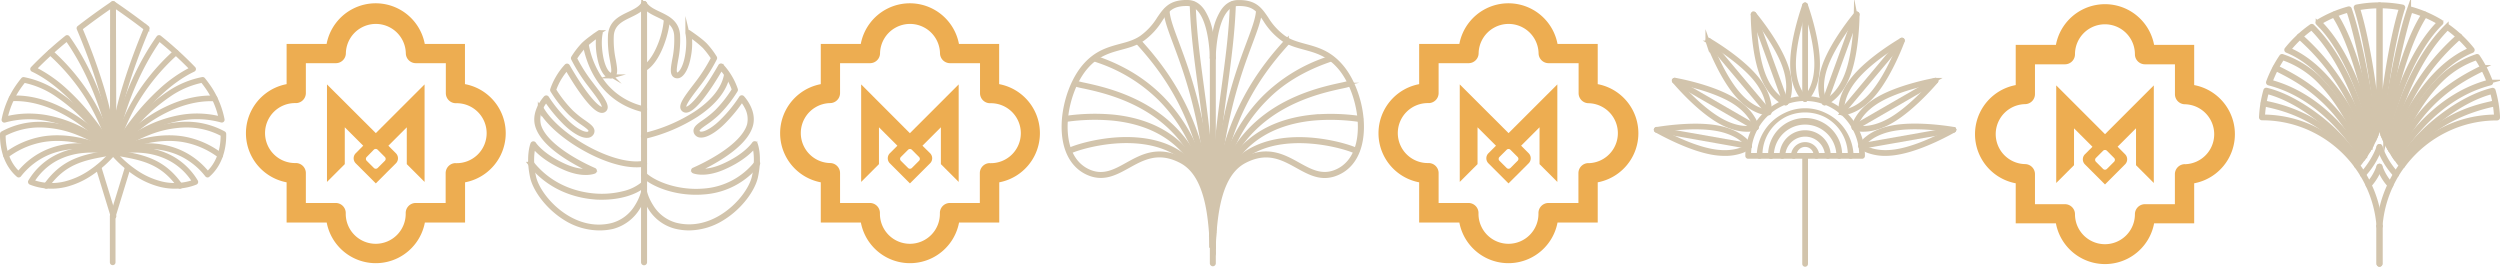 <svg xmlns="http://www.w3.org/2000/svg" viewBox="0 0 1243.96 132.72"><defs><style>.cls-1{fill:none;stroke:#d2c4ac;stroke-miterlimit:10;stroke-width:2px;}.cls-2{fill:#edad51;fill-rule:evenodd;}</style></defs><g id="Capa_2" data-name="Capa 2"><g id="Capa_2-2" data-name="Capa 2"><path class="cls-1" d="M298,113.65a32.06,32.06,0,0,1-16.74-5c-9.09-5.63-15.16-14.53-16.47-20.43-2.29-10.37.05-16.35.15-16.6a.47.47,0,0,1,.4-.3.5.5,0,0,1,.46.22c0,.06,4,6.12,15.57,11.16,6.28,2.73,10.67,2.49,12.69,2.12a100.84,100.84,0,0,1-11.38-6.11c-8.76-5.5-13.94-11-15.43-16.25-2-7.14,4-13.56,4.21-13.83a.48.48,0,0,1,.77.09,68.33,68.33,0,0,0,9.14,11.26c3.93,4.05,8.38,6.77,10.83,6.59a1.65,1.65,0,0,0,1.34-.66,1.27,1.27,0,0,0,.3-.94c-.17-1-1.8-2.15-3.87-3.61a48.46,48.46,0,0,1-6.34-5.08,62.39,62.39,0,0,1-8.86-11.31.51.51,0,0,1,0-.4,31.41,31.41,0,0,1,2.72-5.93,32.71,32.71,0,0,1,4.32-5.85.49.49,0,0,1,.41-.14.47.47,0,0,1,.35.24s3,5.24,5.72,9.29c4.92,7.31,9.09,11.78,11.15,12a.92.92,0,0,0,.81-.29c1.17-1.22-2.57-6.11-5.88-10.42l-1.78-2.34a83.15,83.15,0,0,1-7.45-11.95.48.48,0,0,1,0-.45,41.31,41.31,0,0,1,4.56-6.06c2-2.32,8.19-6.47,8.46-6.64a.48.48,0,0,1,.73.53s-1.12,4.28.26,11.79c.78,4.22,2.34,7.57,4,8.54a1.36,1.36,0,0,0,1.14.2c1.37-.46.89-3.19.24-7a49.28,49.28,0,0,1-1-12.7c.53-6.28,5.09-8.46,9.51-10.57,2.87-1.38,5.58-2.68,7-5a.49.49,0,0,1,.83.51c-1.6,2.6-4.57,4-7.44,5.4-4.17,2-8.48,4.06-9,9.78a48.06,48.06,0,0,0,1,12.45c.74,4.25,1.28,7.33-.88,8.05a2.35,2.35,0,0,1-1.94-.28c-1.9-1.13-3.61-4.65-4.44-9.2a34.12,34.12,0,0,1-.47-11,53.34,53.34,0,0,0-7.3,5.81,43.42,43.42,0,0,0-4.31,5.67,81.18,81.18,0,0,0,7.23,11.56l1.78,2.34c4.68,6.11,7.47,10,5.81,11.68a1.87,1.87,0,0,1-1.59.58c-1.72-.15-5.17-2.41-11.87-12.38-2.21-3.29-4.58-7.31-5.43-8.78a37.61,37.61,0,0,0-3.75,5.2,32.09,32.09,0,0,0-2.55,5.52,61.28,61.28,0,0,0,8.59,10.93,47.72,47.72,0,0,0,6.21,5c2.35,1.65,4,2.84,4.27,4.24a2.17,2.17,0,0,1-.47,1.68,2.63,2.63,0,0,1-2.06,1c-3.17.22-8.11-3.3-11.59-6.88a74.81,74.81,0,0,1-8.92-10.88,20.16,20.16,0,0,0-2.3,3.5,12.51,12.51,0,0,0-1.27,8.92c1.4,5,6.59,10.39,15,15.68a98.23,98.23,0,0,0,12.53,6.61.48.48,0,0,1,.3.44.49.49,0,0,1-.3.45c-.21.09-5.47,2.23-14.72-1.8-9.54-4.14-14-8.89-15.44-10.74-.73,2.58-1.38,8.06.19,15.17,1.26,5.7,7.17,14.33,16,19.81,5.14,3.19,13.28,6.47,22.87,4.08a20.39,20.39,0,0,0,12.18-9.25,26.3,26.3,0,0,0,3.14-7,.5.5,0,0,1,.59-.36.48.48,0,0,1,.36.58,27.47,27.47,0,0,1-3.25,7.31,21.31,21.31,0,0,1-12.78,9.71A28.63,28.63,0,0,1,298,113.65Z"/><path class="cls-1" d="M316.6,82.25c-6.73,0-15.61-2.69-24.66-7.59-10.79-5.83-19.51-13.43-23.32-20.35a.48.48,0,1,1,.84-.47c3.68,6.66,12.46,14.31,22.94,20,10.76,5.82,21.22,8.48,28,7.13a.47.47,0,0,1,.57.38.49.49,0,0,1-.38.57A20.34,20.34,0,0,1,316.6,82.25Z"/><path class="cls-1" d="M320.46,131a.49.49,0,0,1-.49-.49V2a.49.49,0,0,1,1,0v128.5A.49.49,0,0,1,320.46,131Z"/><path class="cls-1" d="M320.46,54.89h-.11C304.85,51.3,294.44,39.75,291,22.35a.48.48,0,0,1,.38-.57.49.49,0,0,1,.57.38,43.86,43.86,0,0,0,9,19.94,35,35,0,0,0,19.59,11.83.49.49,0,0,1-.1,1Z"/><path class="cls-1" d="M299.55,98.38c-1.29,0-2.61,0-3.92-.16-7.48-.6-21.56-3.58-31.88-16.68a.48.48,0,1,1,.76-.6c10.09,12.82,23.88,15.72,31.19,16.32a44.5,44.5,0,0,0,14.43-1.13,23.62,23.62,0,0,0,10-4.88.48.48,0,0,1,.68,0,.49.49,0,0,1,0,.69C316.38,96,308.32,98.38,299.55,98.38Z"/><path class="cls-1" d="M342.89,113.65a28.63,28.63,0,0,1-6.88-.85,21,21,0,0,1-12.77-9.71A27.31,27.31,0,0,1,320,95.78a.48.48,0,0,1,.36-.58.5.5,0,0,1,.59.36,26.3,26.3,0,0,0,3.14,7,20.42,20.42,0,0,0,12.18,9.25c9.59,2.39,17.73-.89,22.87-4.08,8.86-5.48,14.77-14.11,16-19.81,1.58-7.11.93-12.59.19-15.17-1.46,1.85-5.9,6.6-15.43,10.74-9.25,4-14.51,1.89-14.73,1.8a.49.49,0,0,1-.3-.45.48.48,0,0,1,.3-.44,98.23,98.23,0,0,0,12.53-6.61c8.42-5.29,13.6-10.72,15-15.68a12.51,12.51,0,0,0-1.27-8.92,20.16,20.16,0,0,0-2.3-3.5,74.81,74.81,0,0,1-8.92,10.88c-3.48,3.58-8.42,7.1-11.59,6.88a2.63,2.63,0,0,1-2.06-1,2.21,2.21,0,0,1-.47-1.68c.23-1.4,1.92-2.59,4.27-4.24a47.72,47.72,0,0,0,6.21-5,61.28,61.28,0,0,0,8.59-10.93,30.56,30.56,0,0,0-2.55-5.52,37.4,37.4,0,0,0-3.75-5.2c-.85,1.47-3.22,5.49-5.43,8.78-6.7,10-10.15,12.23-11.87,12.38a1.87,1.87,0,0,1-1.59-.58c-1.66-1.73,1.13-5.57,5.81-11.68.59-.77,1.19-1.55,1.78-2.34a82.65,82.65,0,0,0,7.24-11.56,43.94,43.94,0,0,0-4.32-5.67,53.34,53.34,0,0,0-7.3-5.81,34.12,34.12,0,0,1-.47,11c-.83,4.55-2.53,8.07-4.44,9.2a2.35,2.35,0,0,1-1.94.28c-2.16-.72-1.62-3.8-.88-8a48.06,48.06,0,0,0,1-12.45c-.48-5.72-4.79-7.79-8.95-9.78-2.88-1.37-5.85-2.8-7.45-5.4a.49.49,0,0,1,.83-.51c1.45,2.36,4.16,3.66,7,5,4.42,2.11,9,4.29,9.51,10.57a49.28,49.28,0,0,1-1,12.7c-.65,3.77-1.13,6.5.24,7a1.36,1.36,0,0,0,1.14-.2c1.64-1,3.21-4.32,4-8.54,1.38-7.51.27-11.75.26-11.79a.47.47,0,0,1,.18-.52.48.48,0,0,1,.56,0c.26.17,6.41,4.32,8.45,6.64a39.53,39.53,0,0,1,4.56,6.06.48.48,0,0,1,0,.45,82.1,82.1,0,0,1-7.45,11.95l-1.78,2.34c-3.3,4.31-7.05,9.2-5.88,10.42a.92.92,0,0,0,.81.29c2.06-.18,6.23-4.65,11.15-12,2.72-4,5.69-9.24,5.72-9.29a.47.47,0,0,1,.35-.24.49.49,0,0,1,.41.14,32.4,32.4,0,0,1,4.33,5.85,31.77,31.77,0,0,1,2.71,5.93.51.51,0,0,1,0,.4,62.39,62.39,0,0,1-8.86,11.31,49.1,49.1,0,0,1-6.33,5.08c-2.08,1.46-3.71,2.61-3.87,3.61a1.22,1.22,0,0,0,.29.94,1.68,1.68,0,0,0,1.34.66c2.45.18,6.9-2.54,10.84-6.59a67.86,67.86,0,0,0,9.13-11.26.5.5,0,0,1,.37-.24.49.49,0,0,1,.4.15c.26.27,6.21,6.69,4.21,13.83-1.48,5.28-6.67,10.75-15.42,16.25a101.64,101.64,0,0,1-11.39,6.11c2,.37,6.41.61,12.69-2.12,11.57-5,15.54-11.1,15.58-11.16a.47.47,0,0,1,.45-.22.45.45,0,0,1,.4.3c.1.25,2.44,6.23.15,16.6-1.3,5.9-7.38,14.8-16.47,20.43A32,32,0,0,1,342.89,113.65Z"/><path class="cls-1" d="M320.46,68.24a.49.49,0,0,1-.11-1,81.89,81.89,0,0,0,25.84-10.89c8.53-5.65,13.73-12.16,15-18.82a.48.48,0,1,1,.95.19c-1.36,6.91-6.7,13.64-15.45,19.44a83.08,83.08,0,0,1-26.17,11Z"/><path class="cls-1" d="M346.35,95.91a48.35,48.35,0,0,1-13.86-2c-5.14-1.54-9.53-3.83-12.36-6.43a.48.48,0,1,1,.65-.71c5.2,4.76,16.89,9.06,29.19,8.06A36.59,36.59,0,0,0,376.4,80.94a.48.48,0,0,1,.68-.08.49.49,0,0,1,.09.68,37.6,37.6,0,0,1-27.12,14.22C348.82,95.86,347.59,95.91,346.35,95.91Z"/><path class="cls-1" d="M320.46,34.56a.47.47,0,0,1-.42-.24.48.48,0,0,1,.17-.66C323.05,32,325.82,28.24,328,23a43.55,43.55,0,0,0,3.33-13.27.49.49,0,1,1,1,0c-.37,6.69-4.57,20.66-11.6,24.71A.53.53,0,0,1,320.46,34.56Z"/><path class="cls-1" d="M603.46,123.31a.49.49,0,0,1-.49-.47c-.57-14.64-2.23-21.73-3.43-25.78-2.51-8.53-6.43-14.06-12-16.93-11.19-5.76-18.8-1.54-26.16,2.55-6.11,3.38-11.88,6.58-19.13,3.81-6-2.3-10.17-7.34-12-14.59-1.51-6.07-1.32-13.52.56-21,1.82-7.24,5-13.73,8.94-18.25,5.77-6.61,11.9-8.27,17.82-9.87,3.82-1,7.42-2,10.64-4.3a32.59,32.59,0,0,0,8.45-9.25C579.89,4.54,582.41.81,591.06,1c3,.07,5.49,1.61,7.51,4.59a28.79,28.79,0,0,1,3.76,9.51,70.69,70.69,0,0,1,1.61,13.61.48.48,0,0,1-.48.49h0a.48.48,0,0,1-.49-.48C603,28.46,602.69,2.25,591,2c-8.12-.18-10.39,3.17-13.53,7.82a33.52,33.52,0,0,1-8.7,9.51c-3.35,2.39-7,3.38-10.94,4.44-5.79,1.56-11.77,3.18-17.35,9.57-3.84,4.41-6.94,10.75-8.73,17.85-1.83,7.3-2,14.58-.55,20.5,1.72,6.92,5.66,11.73,11.37,13.91,6.83,2.61,12.4-.48,18.3-3.76,3.71-2.06,7.55-4.19,11.94-5.06,5-1,9.94-.18,15.15,2.5,5.81,3,9.89,8.73,12.48,17.52,2.53,8.57,3.19,19,3.46,26a.49.49,0,0,1-.46.51Z"/><path class="cls-1" d="M603.46,123.31h0a.49.49,0,0,1-.48-.49c.1-35.26-3.09-58.89-5.91-79.74-1.85-13.72-3.6-26.68-4.09-40.95a.49.49,0,0,1,.47-.51.5.5,0,0,1,.5.48c.5,14.22,2.24,27.15,4.09,40.85,2.82,20.88,6,44.54,5.91,79.87A.48.48,0,0,1,603.46,123.31Z"/><path class="cls-1" d="M603.46,123.31a.48.48,0,0,1-.49-.48c-1.05-55.26-11.82-84.07-18.26-101.29-2.57-6.87-4.42-11.83-4.72-15.93a.48.48,0,0,1,.45-.52.49.49,0,0,1,.53.45c.28,4,2.11,8.87,4.65,15.66,6.46,17.27,17.28,46.19,18.32,101.61a.48.48,0,0,1-.47.5Z"/><path class="cls-1" d="M603.46,123.31a.49.49,0,0,1-.49-.48c-.3-25-4.3-46.15-12.24-64.5-7.44-17.22-17.15-29-24.78-37.4a.49.49,0,0,1,.72-.66c7.68,8.42,17.46,20.32,25,37.67,8,18.48,12,39.7,12.31,64.87a.48.48,0,0,1-.48.5Z"/><path class="cls-1" d="M603.46,116.49A.49.49,0,0,1,603,116c-1.29-28.33-9.87-50.72-25.49-66.55a80.13,80.13,0,0,0-31.2-19.26c-.64-.23-1.15-.41-1.55-.57a.48.48,0,0,1-.28-.63.5.5,0,0,1,.63-.28l1.53.56A87.21,87.21,0,0,1,559.68,35a77.76,77.76,0,0,1,18.5,13.83,82.36,82.36,0,0,1,17,25.76c5.08,12,8,25.89,8.72,41.42a.48.48,0,0,1-.46.51Z"/><path class="cls-1" d="M603.46,116.49A.48.48,0,0,1,603,116c-.61-25.32-9.46-44.63-26.32-57.39-13.71-10.38-29.5-13.84-37.09-15.5A38.14,38.14,0,0,1,535,42a.49.49,0,0,1,.36-.91,38.29,38.29,0,0,0,4.42,1.1c7.66,1.68,23.59,5.17,37.47,15.68,17.11,12.95,26.09,32.51,26.7,58.14a.48.48,0,0,1-.47.5Z"/><path class="cls-1" d="M603.46,116.49A.48.48,0,0,1,603,116c-.73-20.14-6.88-35.25-18.27-44.91-8-6.78-18.52-10.85-31.25-12.09a100.39,100.39,0,0,0-22.78.61l-.47.06a.49.49,0,0,1-.12-1l.47-.06a101.4,101.4,0,0,1,23-.62c12.94,1.27,23.64,5.41,31.79,12.33,11.61,9.84,17.87,25.19,18.61,45.62a.48.48,0,0,1-.47.5Z"/><path class="cls-1" d="M603.46,116.49A.48.48,0,0,1,603,116c0-19-5.84-32.27-17.37-39.51-10.13-6.37-22.8-6.77-31.64-6-10,.89-18.61,3.55-21.66,5a.49.49,0,0,1-.42-.88c3.11-1.5,11.84-4.21,22-5.12,9-.79,21.88-.38,32.24,6.14,11.83,7.43,17.82,21,17.82,40.33A.47.47,0,0,1,603.46,116.49Z"/><path class="cls-1" d="M603.46,123.31h0a.49.49,0,0,1-.47-.51c.58-14.75,2.25-21.91,3.46-26C609,88,613.11,82.26,618.92,79.26c5.21-2.68,10.16-3.5,15.15-2.5,4.38.87,8.22,3,11.93,5.06,5.9,3.28,11.48,6.37,18.3,3.76,5.72-2.18,9.65-7,11.38-13.91,1.47-5.92,1.27-13.2-.56-20.5-1.78-7.1-4.88-13.44-8.73-17.85-5.58-6.39-11.56-8-17.35-9.57-3.9-1.06-7.59-2.05-10.94-4.44a33.32,33.32,0,0,1-8.69-9.51C626.26,5.15,624,1.8,615.87,2c-11.65.27-11.92,26.48-11.93,26.75a.48.48,0,0,1-.49.48.48.48,0,0,1-.48-.49,70.69,70.69,0,0,1,1.61-13.61,28.79,28.79,0,0,1,3.76-9.51c2-3,4.54-4.52,7.51-4.59C624.5.81,627,4.54,630.22,9.26a32.44,32.44,0,0,0,8.45,9.25c3.21,2.29,6.81,3.26,10.63,4.3,5.92,1.6,12.05,3.26,17.82,9.87,4,4.53,7.13,11,9,18.25,1.87,7.45,2.07,14.9.55,21-1.8,7.25-5.94,12.29-12,14.59a15.47,15.47,0,0,1-5.51,1.06c-4.84,0-9.13-2.39-13.61-4.87-7.37-4.09-15-8.31-26.17-2.55-5.56,2.87-9.48,8.4-12,16.93s-3.15,18.77-3.43,25.78A.48.48,0,0,1,603.46,123.31Z"/><path class="cls-1" d="M603.46,123.31a.49.49,0,0,1-.49-.49c-.1-35.33,3.09-59,5.91-79.87,1.85-13.7,3.6-26.63,4.09-40.85a.5.5,0,0,1,.51-.48.49.49,0,0,1,.47.51c-.5,14.27-2.25,27.23-4.1,40.95-2.81,20.85-6,44.48-5.91,79.74a.48.48,0,0,1-.48.49Z"/><path class="cls-1" d="M603.46,123.31h0a.49.49,0,0,1-.48-.5c1-55.42,11.86-84.34,18.32-101.61,2.54-6.79,4.37-11.7,4.66-15.66a.48.48,0,0,1,.52-.45.48.48,0,0,1,.45.52c-.29,4.1-2.15,9.06-4.72,15.93-6.44,17.22-17.21,46-18.26,101.29A.48.48,0,0,1,603.46,123.31Z"/><path class="cls-1" d="M603.46,123.31h0a.48.48,0,0,1-.48-.5c.29-25.17,4.32-46.39,12.31-64.87,7.5-17.35,17.28-29.25,25-37.67a.49.49,0,1,1,.72.66c-7.63,8.37-17.34,20.18-24.78,37.4-7.94,18.35-11.94,39.45-12.24,64.5A.49.49,0,0,1,603.46,123.31Z"/><path class="cls-1" d="M603.46,116.49h0A.48.48,0,0,1,603,116c.71-15.53,3.64-29.47,8.73-41.42a82,82,0,0,1,17-25.76A81,81,0,0,1,660.3,29.3c.64-.23,1.15-.41,1.53-.56a.49.49,0,0,1,.63.28.48.48,0,0,1-.27.63c-.4.16-.91.34-1.56.57-18.75,6.65-27.79,15.81-31.2,19.26C613.81,65.31,605.24,87.7,603.94,116A.48.48,0,0,1,603.46,116.49Z"/><path class="cls-1" d="M603.46,116.49h0a.48.48,0,0,1-.47-.5c.61-25.63,9.6-45.19,26.7-58.14,13.88-10.51,29.81-14,37.47-15.68a38.29,38.29,0,0,0,4.42-1.1.49.49,0,1,1,.36.91,38.14,38.14,0,0,1-4.57,1.15c-7.59,1.66-23.38,5.12-37.09,15.5C613.41,71.39,604.55,90.7,603.94,116A.48.48,0,0,1,603.46,116.49Z"/><path class="cls-1" d="M603.46,116.49h0a.48.48,0,0,1-.47-.5c.74-20.43,7-35.78,18.61-45.62,8.16-6.92,18.85-11.06,31.79-12.33a101.37,101.37,0,0,1,23,.62l.47.06a.49.49,0,0,1-.12,1l-.47-.06A100.29,100.29,0,0,0,653.47,59c-12.74,1.24-23.26,5.31-31.26,12.09-11.39,9.66-17.53,24.77-18.27,44.91A.48.48,0,0,1,603.46,116.49Z"/><path class="cls-1" d="M603.46,116.49A.48.48,0,0,1,603,116c0-19.33,6-32.9,17.82-40.33,10.37-6.52,23.26-6.93,32.24-6.14,10.17.91,18.89,3.62,22,5.12a.49.49,0,1,1-.42.88c-3.05-1.47-11.63-4.13-21.66-5-8.84-.79-21.51-.39-31.64,6C609.79,83.74,603.94,97,603.94,116A.47.47,0,0,1,603.46,116.49Z"/><path class="cls-1" d="M603.46,131.49A.49.49,0,0,1,603,131V28.73a.49.49,0,0,1,.49-.49.48.48,0,0,1,.48.49V131A.48.48,0,0,1,603.46,131.49Z"/><path class="cls-1" d="M926.54,78H869.87a.43.43,0,0,1-.43-.43,28.76,28.76,0,0,1,57.52,0A.42.42,0,0,1,926.54,78Zm-56.24-.86h55.8a27.9,27.9,0,0,0-55.8,0Z"/><path class="cls-1" d="M920.87,78a.43.43,0,0,1-.43-.43,22.24,22.24,0,1,0-44.47,0,.43.43,0,0,1-.43.43.43.43,0,0,1-.43-.43,23.1,23.1,0,0,1,46.19,0A.43.43,0,0,1,920.87,78Z"/><path class="cls-1" d="M915.2,78a.43.43,0,0,1-.43-.43,16.57,16.57,0,1,0-33.14,0,.43.43,0,1,1-.85,0,17.43,17.43,0,1,1,34.85,0A.43.43,0,0,1,915.2,78Z"/><path class="cls-1" d="M909.54,78a.43.43,0,0,1-.43-.43,10.91,10.91,0,0,0-21.81,0,.43.43,0,1,1-.86,0,11.76,11.76,0,0,1,23.52,0A.42.42,0,0,1,909.54,78Z"/><path class="cls-1" d="M903.87,78a.43.43,0,0,1-.43-.43,5.24,5.24,0,1,0-10.47,0,.43.43,0,0,1-.43.43.43.43,0,0,1-.43-.43,6.1,6.1,0,0,1,12.19,0A.43.43,0,0,1,903.87,78Z"/><path class="cls-1" d="M898.2,49.71a.43.43,0,0,1-.26-.09,13.36,13.36,0,0,1-3.12-4c-1.4-2.55-3.06-7-3.06-13.75,0-12.8,6-29.15,6-29.31a.42.42,0,0,1,.4-.28.44.44,0,0,1,.41.28c.06.16,6,16.51,6,29.31,0,6.74-1.67,11.2-3.06,13.75a13.11,13.11,0,0,1-3.13,4A.41.41,0,0,1,898.2,49.71ZM898.2,4c-1.34,3.92-5.58,17.17-5.58,27.87,0,6.52,1.59,10.83,2.92,13.29a14.44,14.44,0,0,0,2.66,3.58,13.94,13.94,0,0,0,2.66-3.58c1.34-2.46,2.93-6.77,2.93-13.29C903.79,21.14,899.55,7.89,898.2,4Z"/><path class="cls-1" d="M898.2,49.71a.43.43,0,0,1-.43-.43V2.68a.43.43,0,0,1,.43-.43.43.43,0,0,1,.43.43v46.6A.43.43,0,0,1,898.2,49.71Z"/><path class="cls-1" d="M907.89,51.42a.45.45,0,0,1-.36-.2A13.42,13.42,0,0,1,906,46.36c-.44-2.87-.48-7.63,1.82-14,4.38-12,15.59-25.35,15.71-25.48a.42.42,0,0,1,.75.27c0,.18,0,17.59-4.35,29.61-2.3,6.33-5.39,10-7.58,11.88A13.26,13.26,0,0,1,908,51.4Zm15.5-43c-2.6,3.23-11.12,14.23-14.78,24.28-3.76,10.31-1.23,16.39-.52,17.77A14.3,14.3,0,0,0,911.81,48c2.1-1.86,5.07-5.36,7.3-11.49l.4.15-.4-.15C922.77,26.46,923.31,12.56,923.39,8.41Z"/><path class="cls-1" d="M907.89,51.42a.35.35,0,0,1-.14,0,.43.43,0,0,1-.26-.55L923.43,7.05a.43.43,0,0,1,.81.29L908.3,51.13A.44.44,0,0,1,907.89,51.42Z"/><path class="cls-1" d="M916.53,56.34h-.14A.42.42,0,0,1,916,56a13.23,13.23,0,0,1,.19-5.09c.58-2.86,2.17-7.34,6.5-12.5,8.23-9.81,23.32-18.49,23.47-18.57a.42.42,0,0,1,.49,0,.43.43,0,0,1,.12.47c0,.17-6,16.54-14.21,26.34h0c-2.39,2.85-6.27,6.65-11.18,8.57A14,14,0,0,1,916.53,56.34Zm29-35.14C942,23.34,930.22,30.76,923.35,39c-7.06,8.4-6.76,15-6.57,16.51a14,14,0,0,0,4.34-1c2.61-1,6.59-3.3,10.78-8.3C938.78,37.94,944.05,25.07,945.54,21.2Z"/><path class="cls-1" d="M916.41,56.34a.47.47,0,0,1-.27-.1.43.43,0,0,1,0-.61L946,19.93a.44.44,0,0,1,.61-.05.43.43,0,0,1,.05.6l-30,35.7A.42.42,0,0,1,916.41,56.34Z"/><path class="cls-1" d="M927.17,64.54a12.76,12.76,0,0,1-4.6-.7.44.44,0,0,1-.26-.45,13.29,13.29,0,0,1,1.93-4.72c1.52-2.49,4.55-6.16,10.38-9.52,11.09-6.4,28.23-9.4,28.41-9.43a.42.42,0,0,1,.44.21.44.44,0,0,1,0,.49c-.11.13-11.28,13.49-22.36,19.88-3.23,1.86-8.17,4.11-13.44,4.23Zm-3.94-1.38a14,14,0,0,0,4.44.51c2.79-.07,7.32-.85,13-4.11,9.26-5.35,18.61-15.65,21.34-18.77-4.07.8-17.67,3.75-26.93,9.1-3.12,1.8-7.39,4.85-10,9.18A14.12,14.12,0,0,0,923.23,63.16Z"/><path class="cls-1" d="M922.74,63.87a.42.42,0,0,1-.37-.21.43.43,0,0,1,.16-.59l40.36-23.3a.43.43,0,0,1,.42.74L923,63.82A.38.38,0,0,1,922.74,63.87Z"/><path class="cls-1" d="M938.22,76.57a24.58,24.58,0,0,1-7.89-1.19A13.42,13.42,0,0,1,925.81,73a.44.44,0,0,1-.09-.51,13.2,13.2,0,0,1,3.43-3.78c2.27-1.82,6.38-4.23,13-5.4,12.61-2.22,29.74.83,29.92.86a.43.43,0,0,1,.34.34.44.44,0,0,1-.2.45c-.15.09-15.22,8.82-27.82,11A35.91,35.91,0,0,1,938.22,76.57Zm-11.56-4a14.07,14.07,0,0,0,4,2c2.65.89,7.17,1.71,13.59.57l.07.43-.07-.43c10.53-1.85,22.85-8.33,26.48-10.34-4.1-.64-17.89-2.52-28.42-.66-6.42,1.13-10.39,3.45-12.58,5.19A14.12,14.12,0,0,0,926.66,72.59Z"/><path class="cls-1" d="M926.1,73.12a.44.44,0,0,1-.42-.35.43.43,0,0,1,.35-.5l45.9-8.09a.42.42,0,0,1,.49.34.43.43,0,0,1-.35.5l-45.89,8.09Z"/><path class="cls-1" d="M888.51,51.42l-.12,0a13.35,13.35,0,0,1-4.32-2.72c-2.18-1.92-5.27-5.55-7.58-11.88-4.37-12-4.35-29.43-4.34-29.61a.42.42,0,0,1,.75-.27c.11.13,11.33,13.45,15.7,25.48,2.31,6.33,2.27,11.09,1.83,14a13.07,13.07,0,0,1-1.56,4.86A.43.43,0,0,1,888.51,51.42ZM873,8.41c.08,4.15.62,18.05,4.28,28.1,2.23,6.13,5.2,9.63,7.29,11.49a14.3,14.3,0,0,0,3.73,2.46,14.1,14.1,0,0,0,1.27-4.28c.42-2.77.44-7.36-1.79-13.49C884.14,22.64,875.62,11.64,873,8.41Z"/><path class="cls-1" d="M888.51,51.42a.43.43,0,0,1-.4-.29L872.17,7.34a.43.43,0,1,1,.81-.29l15.94,43.79a.43.43,0,0,1-.26.55A.4.4,0,0,1,888.51,51.42Z"/><path class="cls-1" d="M879.88,56.34A14,14,0,0,1,875,55.26c-2.71-1.06-6.85-3.41-11.18-8.57-8.23-9.8-14.16-26.17-14.22-26.34a.43.43,0,0,1,.62-.51c.15.08,15.24,8.76,23.47,18.57,2.39,2.84,5.46,7.33,6.49,12.5a13.13,13.13,0,0,1,.2,5.09.44.44,0,0,1-.4.34Zm-29-35.14c1.49,3.87,6.76,16.74,13.63,24.94,2.32,2.76,6.07,6.44,10.79,8.3a14,14,0,0,0,4.34,1,14.26,14.26,0,0,0-.27-4.45c-.56-2.75-2.11-7.07-6.3-12.06C866.18,30.76,854.42,23.34,850.87,21.2Z"/><path class="cls-1" d="M880,56.34a.45.45,0,0,1-.33-.16l-29.95-35.7a.43.43,0,0,1,.65-.55l30,35.7a.44.44,0,0,1-.05.61A.48.48,0,0,1,880,56.34Z"/><path class="cls-1" d="M869.23,64.54h-.45c-2.91-.07-7.6-.86-13.44-4.23h0C844.26,53.91,833.09,40.55,833,40.42a.42.42,0,0,1,0-.49.42.42,0,0,1,.44-.21c.17,0,17.32,3,28.4,9.43,3.23,1.85,7.64,5,10.38,9.52a13.29,13.29,0,0,1,1.93,4.72.42.42,0,0,1-.26.45A12.7,12.7,0,0,1,869.23,64.54Zm-34.8-23.75c2.72,3.12,12.08,13.42,21.34,18.77,3.12,1.8,7.9,4,13,4.11a14,14,0,0,0,4.44-.51,14.12,14.12,0,0,0-1.78-4.09c-1.46-2.39-4.39-5.92-10-9.18C852.09,44.54,838.5,41.59,834.43,40.79Z"/><path class="cls-1" d="M873.67,63.87a.42.42,0,0,1-.22,0L833.09,40.51a.42.42,0,0,1-.15-.58.42.42,0,0,1,.58-.16l40.36,23.3a.43.43,0,0,1-.21.8Z"/><path class="cls-1" d="M858.18,76.57A35.88,35.88,0,0,1,852,76c-12.61-2.22-27.67-11-27.82-11a.45.45,0,0,1-.21-.45.44.44,0,0,1,.35-.34c.17,0,17.31-3.08,29.92-.86,6.63,1.17,10.73,3.58,13,5.4a12.86,12.86,0,0,1,3.42,3.78.43.43,0,0,1-.09.51,13.43,13.43,0,0,1-4.51,2.37A24.6,24.6,0,0,1,858.18,76.57Zm-6-1.41c6.42,1.14,10.94.32,13.59-.57a14,14,0,0,0,4-2,14.12,14.12,0,0,0-3.07-3.24c-2.19-1.74-6.15-4.06-12.57-5.19-10.54-1.86-24.32,0-28.42.66C829.31,66.83,841.62,73.31,852.16,75.16Z"/><path class="cls-1" d="M870.3,73.12h-.07L824.33,65a.43.43,0,1,1,.15-.84l45.9,8.09a.43.43,0,0,1,.34.5A.42.42,0,0,1,870.3,73.12Z"/><path class="cls-1" d="M898.2,131.72a.43.43,0,0,1-.43-.43V78a.43.43,0,0,1,.43-.43.43.43,0,0,1,.43.43v53.27A.43.43,0,0,1,898.2,131.72Z"/><path class="cls-1" d="M56.48,76.15a.41.41,0,0,1-.4-.39c-.3-8.72-2.89-28.3-16.93-61.54a.4.4,0,0,1,.13-.48C47.82,7.15,54.75,2.48,56.06,1.61a.4.4,0,0,1,.41,0,.44.44,0,0,1,.22.36l.2,73.79a.4.4,0,0,1-.4.41ZM40,14.19C42.83,20.86,46.84,31,50.25,42.06a164.05,164.05,0,0,1,5.8,24.65l-.17-64C53.69,4.18,47.49,8.44,40,14.19Z"/><path class="cls-1" d="M56.48,76.15a.4.4,0,0,1-.35-.21A138.16,138.16,0,0,0,44.81,59.38c-6.47-8.15-16.67-19.05-28.53-24.65a.42.42,0,0,1-.12-.65,180.62,180.62,0,0,1,17-15.51.41.41,0,0,1,.58.08c9.7,13.7,15.47,28.48,18.6,38.46a130.25,130.25,0,0,1,4.52,18.58.4.4,0,0,1-.27.44ZM17.13,34.24a67.61,67.61,0,0,1,15.6,10.89A116.43,116.43,0,0,1,45.45,58.89,146.24,146.24,0,0,1,55.71,73.63a144.7,144.7,0,0,0-4.12-16.29C48.5,47.5,42.84,33,33.35,19.47A182.28,182.28,0,0,0,17.13,34.24Z"/><path class="cls-1" d="M56.48,76.15A.43.43,0,0,1,56.2,76,73.7,73.7,0,0,0,40,65a61.52,61.52,0,0,0-17.18-5.9A46.23,46.23,0,0,0,2.29,60a.38.38,0,0,1-.38-.09.4.4,0,0,1-.12-.37,44.25,44.25,0,0,1,6-15.09,56.14,56.14,0,0,1,3.61-4.94.42.42,0,0,1,.38-.15,45.28,45.28,0,0,1,17.34,7.43A88.93,88.93,0,0,1,43.46,59,123.16,123.16,0,0,1,56.82,75.53a.4.4,0,0,1-.08.53A.41.41,0,0,1,56.48,76.15Zm-42-18.65a50,50,0,0,1,8.56.76,62.26,62.26,0,0,1,17.42,6,78.84,78.84,0,0,1,13.92,9.09A129.72,129.72,0,0,0,42.87,59.55,88,88,0,0,0,28.69,47.43,44.73,44.73,0,0,0,11.9,40.17a55.3,55.3,0,0,0-3.41,4.69A43.47,43.47,0,0,0,2.71,59,45.62,45.62,0,0,1,14.43,57.5Z"/><path class="cls-1" d="M9.31,87.3a.37.37,0,0,1-.26-.1C3.71,82.6.86,75.3,1,66.67a.4.4,0,0,1,.21-.35A38.61,38.61,0,0,1,21.1,61.63a53.59,53.59,0,0,1,17.84,3.82,73.51,73.51,0,0,1,17.8,10,.41.41,0,0,1,.09.52.4.4,0,0,1-.5.17,50,50,0,0,0-16.63-3,39.7,39.7,0,0,0-15.2,2.73A36.15,36.15,0,0,0,9.63,87.15a.43.43,0,0,1-.28.15ZM1.81,66.92c-.09,8.11,2.55,15,7.45,19.39a36.75,36.75,0,0,1,15-11.23,40.36,40.36,0,0,1,15.51-2.79,52.67,52.67,0,0,1,14.43,2.24,75.05,75.05,0,0,0-15.53-8.34,52.74,52.74,0,0,0-17.56-3.75A37.91,37.91,0,0,0,1.81,66.92Z"/><path class="cls-1" d="M25.56,92.89a28.2,28.2,0,0,1-8.19-1.21c-.68-.2-1.37-.44-2.17-.76a.43.43,0,0,1-.23-.25.37.37,0,0,1,0-.34A32.42,32.42,0,0,1,27.33,78.44,36.46,36.46,0,0,1,41,74.35a47,47,0,0,1,15.61,1,.39.39,0,0,1,.28.26.43.43,0,0,1-.07.38A55.31,55.31,0,0,1,45.33,86.28,40,40,0,0,1,32.81,92,29.7,29.7,0,0,1,25.56,92.89ZM16,90.34c.59.23,1.12.41,1.65.57a28.15,28.15,0,0,0,15,.29,39.14,39.14,0,0,0,12.26-5.58A55.35,55.35,0,0,0,55.76,76,46.88,46.88,0,0,0,41,75.16a35.6,35.6,0,0,0-13.34,4A31.44,31.44,0,0,0,16,90.34Z"/><path class="cls-1" d="M56.48,76.15a.41.41,0,0,1-.38-.26L56,75.6C53.2,68,50.31,60.22,45.66,52A104.54,104.54,0,0,0,24.82,26.37a.4.4,0,0,1,.55-.59,105.05,105.05,0,0,1,21,25.86C51,59.88,54,67.73,56.76,75.32l.1.29a.39.39,0,0,1-.24.51A.32.32,0,0,1,56.48,76.15Z"/><path class="cls-1" d="M56.48,76.15a.41.41,0,0,1-.3-.14C48,66.45,38.91,59.28,29.33,54.68,23.7,52,15,48.86,5.78,49.35A.4.4,0,0,1,5.36,49a.4.4,0,0,1,.38-.42C13.2,48.15,21.48,50,29.68,54c9.68,4.65,18.8,11.89,27.11,21.53a.4.4,0,0,1,0,.57A.39.39,0,0,1,56.48,76.15Z"/><path class="cls-1" d="M3,77.7a.39.39,0,0,1-.33-.16.4.4,0,0,1,.1-.57A42.75,42.75,0,0,1,21.29,68.9c10.45-1.74,22.34.44,35.36,6.48a.4.4,0,1,1-.34.73c-12.87-6-24.6-8.13-34.89-6.41A42,42,0,0,0,3.25,77.63.44.44,0,0,1,3,77.7Z"/><path class="cls-1" d="M23,92.9a.46.46,0,0,1-.24-.08.4.4,0,0,1-.09-.56c9-12.62,19-14.36,31.68-16.55l2.07-.36a.41.41,0,0,1,.47.33.39.39,0,0,1-.33.46l-2.07.36C42,78.67,32.07,80.38,23.32,92.73A.42.42,0,0,1,23,92.9Z"/><path class="cls-1" d="M56.48,108a.39.39,0,0,1-.38-.29L48.68,83.52a.4.4,0,0,1,.77-.24l7.42,24.17a.39.39,0,0,1-.27.5Z"/><path class="cls-1" d="M56.08,76.15h0a.4.4,0,0,1-.4-.41L55.88,2a.41.41,0,0,1,.21-.36.42.42,0,0,1,.42,0c1.3.87,8.24,5.54,16.78,12.13a.41.41,0,0,1,.12.48C59.37,47.46,56.78,67,56.48,75.76A.39.39,0,0,1,56.08,76.15Zm.6-73.44-.17,64a164.05,164.05,0,0,1,5.8-24.65c3.41-11,7.43-21.2,10.24-27.87C65.07,8.44,58.87,4.18,56.68,2.71Z"/><path class="cls-1" d="M56.08,76.15l-.13,0a.41.41,0,0,1-.27-.44A132,132,0,0,1,60.2,57.11c3.13-10,8.9-24.76,18.6-38.46a.4.4,0,0,1,.28-.16.39.39,0,0,1,.31.08,181.64,181.64,0,0,1,17,15.51.44.44,0,0,1,.11.36.44.44,0,0,1-.23.29c-11.86,5.6-22.06,16.5-28.52,24.65A139.05,139.05,0,0,0,56.43,75.94.4.4,0,0,1,56.08,76.15ZM79.21,19.47C69.72,33,64.06,47.51,61,57.35a144.68,144.68,0,0,0-4.12,16.28A146.24,146.24,0,0,1,67.11,58.89,115.64,115.64,0,0,1,79.84,45.13,67.36,67.36,0,0,1,95.43,34.24,180.88,180.88,0,0,0,79.21,19.47Z"/><path class="cls-1" d="M56.08,76.15a.43.43,0,0,1-.26-.09.4.4,0,0,1-.08-.53A123.16,123.16,0,0,1,69.1,59,88.93,88.93,0,0,1,83.42,46.76a45.28,45.28,0,0,1,17.34-7.43.44.44,0,0,1,.39.15,58,58,0,0,1,3.6,4.94,44.27,44.27,0,0,1,6,15.09.4.4,0,0,1-.13.37.38.38,0,0,1-.38.09,46,46,0,0,0-20.56-.91A61.36,61.36,0,0,0,72.52,65,74.13,74.13,0,0,0,56.36,76,.43.43,0,0,1,56.08,76.15Zm44.59-36a44.7,44.7,0,0,0-16.8,7.26A88.46,88.46,0,0,0,69.69,59.55,128.14,128.14,0,0,0,58.24,73.33a78.29,78.29,0,0,1,13.91-9.09,62.26,62.26,0,0,1,17.42-6,47,47,0,0,1,20.28.76,43.47,43.47,0,0,0-5.78-14.16A55,55,0,0,0,100.67,40.17Z"/><path class="cls-1" d="M103.25,87.3h0a.43.43,0,0,1-.28-.15A36.15,36.15,0,0,0,88.06,75.83a39.7,39.7,0,0,0-15.2-2.73,50,50,0,0,0-16.63,3,.4.4,0,0,1-.5-.17.41.41,0,0,1,.09-.52,73.76,73.76,0,0,1,17.8-10,53.7,53.7,0,0,1,17.84-3.82,38.67,38.67,0,0,1,19.89,4.69.45.45,0,0,1,.21.35c.15,8.63-2.71,15.93-8,20.53A.35.35,0,0,1,103.25,87.3Zm-30-15a40.14,40.14,0,0,1,15.08,2.79,36.75,36.75,0,0,1,15,11.23c4.9-4.42,7.54-11.28,7.45-19.39a37.88,37.88,0,0,0-19.26-4.48,52.69,52.69,0,0,0-17.55,3.75A74.92,74.92,0,0,0,58.4,74.53a52.74,52.74,0,0,1,14.43-2.24Z"/><path class="cls-1" d="M87,92.89A29.7,29.7,0,0,1,79.75,92a40,40,0,0,1-12.52-5.7A55.64,55.64,0,0,1,55.76,76a.4.4,0,0,1-.06-.38.37.37,0,0,1,.27-.26,47,47,0,0,1,15.61-1,36.46,36.46,0,0,1,13.65,4.09A32.52,32.52,0,0,1,97.56,90.33a.42.42,0,0,1-.2.59c-.8.32-1.49.56-2.17.76A28.2,28.2,0,0,1,87,92.89ZM56.8,76a55.66,55.66,0,0,0,10.9,9.63A39.14,39.14,0,0,0,80,91.2a28.15,28.15,0,0,0,15-.29c.53-.16,1.06-.34,1.65-.57A31.44,31.44,0,0,0,84.86,79.16a35.61,35.61,0,0,0-13.33-4A47,47,0,0,0,56.8,76Z"/><path class="cls-1" d="M56.08,130.94a.41.41,0,0,1-.41-.41v-23a.41.41,0,0,1,.41-.41.4.4,0,0,1,.4.41v23A.4.4,0,0,1,56.08,130.94Z"/><path class="cls-1" d="M56.08,76.15a.35.35,0,0,1-.14,0,.39.39,0,0,1-.24-.51l.11-.29c2.81-7.59,5.71-15.44,10.39-23.68a105.05,105.05,0,0,1,21-25.86.4.4,0,1,1,.55.59A104.54,104.54,0,0,0,66.9,52c-4.65,8.18-7.54,16-10.34,23.56l-.1.29A.41.41,0,0,1,56.08,76.15Z"/><path class="cls-1" d="M56.08,76.15a.37.37,0,0,1-.26-.1.41.41,0,0,1,0-.57C64.08,65.84,73.2,58.6,82.88,54c8.2-3.93,16.48-5.8,23.94-5.4a.39.39,0,0,1,.38.42.4.4,0,0,1-.42.38c-5.11-.27-13.34.44-23.55,5.33C73.65,59.28,64.62,66.45,56.39,76A.43.43,0,0,1,56.08,76.15Z"/><path class="cls-1" d="M109.55,77.7a.39.39,0,0,1-.23-.07A42,42,0,0,0,91.14,69.7c-10.28-1.72-22,.44-34.89,6.41a.4.4,0,0,1-.54-.19.41.41,0,0,1,.2-.54c13-6,24.92-8.22,35.36-6.48A42.86,42.86,0,0,1,109.79,77a.41.41,0,0,1,.09.57A.39.39,0,0,1,109.55,77.7Z"/><path class="cls-1" d="M89.57,92.9a.42.42,0,0,1-.33-.17C80.49,80.38,70.6,78.67,58.09,76.5L56,76.14a.39.39,0,0,1-.33-.46.41.41,0,0,1,.47-.33l2.07.36C70.92,77.9,81,79.64,89.9,92.26a.4.4,0,0,1-.09.56A.41.41,0,0,1,89.57,92.9Z"/><path class="cls-1" d="M56.08,108,56,108a.41.41,0,0,1-.27-.5l7.42-24.17a.4.4,0,0,1,.5-.26.39.39,0,0,1,.27.5l-7.41,24.16A.41.41,0,0,1,56.08,108Z"/><path class="cls-1" d="M1184,113a.48.48,0,0,1-.48-.44,57.84,57.84,0,0,0-11.16-30,.47.47,0,0,1,0-.6,54.53,54.53,0,0,0,11.15-20.83.48.48,0,0,1,.58-.36.48.48,0,0,1,.36.57,56,56,0,0,1-11.11,21,58.79,58.79,0,0,1,11.12,30.17.48.48,0,0,1-.44.52Z"/><path class="cls-1" d="M1175.75,87.26a.47.47,0,0,1-.35-.8,43.74,43.74,0,0,0,6.4-9.32,26.82,26.82,0,0,0,1.73-4.13.48.48,0,0,1,.6-.32.47.47,0,0,1,.32.59,39.21,39.21,0,0,1-8.34,13.82A.45.45,0,0,1,1175.75,87.26Z"/><path class="cls-1" d="M1178.57,92.5a.48.48,0,0,1-.36-.8,25.84,25.84,0,0,0,5.32-8.9.47.47,0,0,1,.59-.32.46.46,0,0,1,.33.59,26.36,26.36,0,0,1-5.52,9.27A.46.46,0,0,1,1178.57,92.5Z"/><path class="cls-1" d="M1172.73,82.73a.47.47,0,0,1-.37-.19c-.1-.12-.19-.24-.29-.38s-.48-.64-1-1.3a58.57,58.57,0,0,0-19.81-16,57.36,57.36,0,0,0-25.64-6h-.1a.47.47,0,0,1-.35-.15.45.45,0,0,1-.13-.35,59.25,59.25,0,0,1,2.17-13.36.48.48,0,0,1,.57-.34c7.89,1.89,17,6.65,25.79,13.4a90.42,90.42,0,0,1,20.87,22.3.47.47,0,0,1-.15.66.48.48,0,0,1-.66-.15,89.52,89.52,0,0,0-20.64-22c-8.47-6.54-17.32-11.19-25-13.11A58.42,58.42,0,0,0,1126,58a58.55,58.55,0,0,1,25.67,6,59.62,59.62,0,0,1,20.13,16.25c.54.66.82,1,1,1.32l.27.36a.47.47,0,0,1-.08.67A.48.48,0,0,1,1172.73,82.73Z"/><path class="cls-1" d="M1175.49,79.24a.49.49,0,0,1-.42-.24,95.18,95.18,0,0,0-15-19.13c-9.49-9.34-20-15.53-31.18-18.39a.49.49,0,0,1-.33-.63,59.08,59.08,0,0,1,6.56-12.77.47.47,0,0,1,.55-.18A48.42,48.42,0,0,1,1153,38.12c12.76,12,21.22,30.95,24.27,38.56a.48.48,0,0,1-.27.63.48.48,0,0,1-.62-.27c-3-7.56-11.42-26.4-24-38.21a47.06,47.06,0,0,0-16.61-9.9,57.79,57.79,0,0,0-6,11.75c11.17,3,21.63,9.19,31.1,18.5a96.75,96.75,0,0,1,15.14,19.33.48.48,0,0,1-.17.66A.42.42,0,0,1,1175.49,79.24Z"/><path class="cls-1" d="M1178.26,75a.46.46,0,0,1-.45-.31,132,132,0,0,0-12.39-24.3c-8.3-12.63-17.56-21.09-27.5-25.13a.49.49,0,0,1-.28-.33.46.46,0,0,1,.09-.42A59.32,59.32,0,0,1,1150,13a.49.49,0,0,1,.62,0c7.92,7.85,14.9,18.87,20.75,32.76A174.8,174.8,0,0,1,1180,72.24a.48.48,0,1,1-.94.22,172.81,172.81,0,0,0-8.6-26.3c-5.72-13.61-12.54-24.42-20.25-32.16a58.19,58.19,0,0,0-11.3,10.64c9.9,4.21,19.09,12.71,27.34,25.25a132.24,132.24,0,0,1,12.48,24.49.48.48,0,0,1-.27.62Z"/><path class="cls-1" d="M1181.06,69.7a.48.48,0,0,1-.46-.38c-1.55-6.7-10.13-41-27.35-57.82a.51.51,0,0,1-.14-.39.49.49,0,0,1,.23-.36,59,59,0,0,1,15.3-6.56.48.48,0,0,1,.58.31c2.61,7.41,5.46,19.11,8.48,34.77,2.38,12.32,4.15,23.44,4.81,27.65a.48.48,0,0,1-.41.55.47.47,0,0,1-.54-.4c-1.13-7.27-7-44.18-13.1-61.83a57.86,57.86,0,0,0-14.09,6c17.11,17.16,25.62,51.16,27.16,57.86a.47.47,0,0,1-.36.57Z"/><path class="cls-1" d="M1183.05,64.77a.49.49,0,0,1-.48-.45c-.74-14-5.15-44.46-10.36-60.42a.49.49,0,0,1,0-.39.48.48,0,0,1,.32-.23A59.71,59.71,0,0,1,1184,2.18a.47.47,0,0,1,.48.48V61.21a.48.48,0,0,1-.48.48.49.49,0,0,1-.48-.48V3.14a59.26,59.26,0,0,0-10.22,1c5.16,16.17,9.5,46.27,10.24,60.15a.47.47,0,0,1-.45.5Z"/><path class="cls-1" d="M1181.62,68.45a.49.49,0,0,1-.47-.39c-6.33-30-12.89-49.81-20-60.58a.47.47,0,0,1,.13-.66.48.48,0,0,1,.67.13c7.21,10.87,13.81,30.79,20.17,60.92a.48.48,0,0,1-.37.57Z"/><path class="cls-1" d="M1178.88,74a.49.49,0,0,1-.46-.34c-9.34-29.87-23.31-45.18-34.44-55.18a.48.48,0,0,1,0-.68.49.49,0,0,1,.68,0c11.22,10.08,25.31,25.51,34.72,55.6a.49.49,0,0,1-.31.61Z"/><path class="cls-1" d="M1176.07,78.39a.48.48,0,0,1-.44-.28c-5.74-12.44-12.87-22.27-21.79-30.07-7.65-6.68-15.22-10.65-21.72-13.84a.48.48,0,0,1-.22-.64.47.47,0,0,1,.64-.22c6.56,3.22,14.2,7.22,21.93,14,9,7.89,16.23,17.83,22,30.39a.49.49,0,0,1-.24.64A.45.45,0,0,1,1176.07,78.39Z"/><path class="cls-1" d="M1173.31,81.83a.47.47,0,0,1-.39-.2c-16.32-22.72-36.06-27.3-44.49-29.26l-2.16-.51a.49.49,0,0,1-.35-.59.48.48,0,0,1,.59-.34l2.14.51a77,77,0,0,1,19.57,6.94,73.9,73.9,0,0,1,25.48,22.69.47.47,0,0,1-.11.67A.41.41,0,0,1,1173.31,81.83Z"/><path class="cls-1" d="M1184,131.72a.49.49,0,0,1-.48-.48V112.48a.48.48,0,0,1,.48-.48.47.47,0,0,1,.48.48v18.76A.48.48,0,0,1,1184,131.72Z"/><path class="cls-1" d="M1184,113h0a.48.48,0,0,1-.44-.52,58.8,58.8,0,0,1,11.13-30.17,55.89,55.89,0,0,1-11.12-21,.48.48,0,0,1,.36-.57.48.48,0,0,1,.58.36,54.7,54.7,0,0,0,11.15,20.83.47.47,0,0,1,0,.6,57.84,57.84,0,0,0-11.16,30A.48.48,0,0,1,1184,113Z"/><path class="cls-1" d="M1192.23,87.26a.48.48,0,0,1-.36-.16,39.21,39.21,0,0,1-8.34-13.82.48.48,0,0,1,.33-.59.47.47,0,0,1,.59.32,39,39,0,0,0,8.14,13.45.48.48,0,0,1-.36.8Z"/><path class="cls-1" d="M1189.41,92.5a.48.48,0,0,1-.36-.16,26.36,26.36,0,0,1-5.52-9.27.48.48,0,0,1,.92-.27h0a26,26,0,0,0,5.32,8.9.48.48,0,0,1,0,.68A.49.49,0,0,1,1189.41,92.5Z"/><path class="cls-1" d="M1195.25,82.73a.48.48,0,0,1-.3-.11.48.48,0,0,1-.08-.67l.28-.36c.2-.28.49-.66,1-1.32A59.56,59.56,0,0,1,1216.31,64,58.51,58.51,0,0,1,1242,58a57.77,57.77,0,0,0-2-12.19c-7.66,1.92-16.5,6.57-25,13.11a89.38,89.38,0,0,0-20.65,22,.48.48,0,0,1-.81-.51,90.42,90.42,0,0,1,20.87-22.3c8.74-6.75,17.9-11.51,25.79-13.4a.48.48,0,0,1,.57.34A58.71,58.71,0,0,1,1243,58.43a.5.5,0,0,1-.14.35.45.45,0,0,1-.34.15h-.11a57.36,57.36,0,0,0-25.64,6,58.57,58.57,0,0,0-19.81,16l-1,1.3-.28.38A.5.5,0,0,1,1195.25,82.73Z"/><path class="cls-1" d="M1192.49,79.24a.44.44,0,0,1-.24-.07.48.48,0,0,1-.17-.66,97.14,97.14,0,0,1,15.14-19.33c9.48-9.31,19.94-15.53,31.1-18.5a57.79,57.79,0,0,0-6-11.75,47.06,47.06,0,0,0-16.61,9.9c-12.62,11.81-21,30.65-24,38.21a.48.48,0,0,1-.62.27.48.48,0,0,1-.27-.63c3-7.61,11.52-26.61,24.27-38.56a48.42,48.42,0,0,1,17.3-10.22.48.48,0,0,1,.56.18,59,59,0,0,1,6.55,12.77.45.45,0,0,1,0,.39.48.48,0,0,1-.3.24c-11.2,2.86-21.69,9.05-31.18,18.39a95.94,95.94,0,0,0-15,19.13A.49.49,0,0,1,1192.49,79.24Z"/><path class="cls-1" d="M1189.73,75a.47.47,0,0,1-.17,0,.47.47,0,0,1-.28-.62,132.24,132.24,0,0,1,12.48-24.49c8.25-12.54,17.45-21,27.34-25.25A58.42,58.42,0,0,0,1217.81,14c-7.72,7.74-14.54,18.55-20.26,32.16a174,174,0,0,0-8.6,26.3.48.48,0,1,1-.94-.22,176,176,0,0,1,8.65-26.45c5.85-13.89,12.83-24.91,20.76-32.76a.47.47,0,0,1,.61,0,59.62,59.62,0,0,1,12.23,11.56.49.49,0,0,1,.08.42.47.47,0,0,1-.28.33c-9.94,4-19.19,12.5-27.5,25.13a131.71,131.71,0,0,0-12.38,24.3A.48.48,0,0,1,1189.73,75Z"/><path class="cls-1" d="M1186.92,69.7l-.11,0a.47.47,0,0,1-.36-.57c1.54-6.7,10-40.7,27.17-57.86a58.1,58.1,0,0,0-14.1-6c-1.37,4-6.89,21.68-13.09,61.83a.48.48,0,0,1-1-.15c.65-4.21,2.42-15.33,4.8-27.65,3-15.66,5.88-27.36,8.48-34.77a.49.49,0,0,1,.58-.31,59,59,0,0,1,15.3,6.56.49.49,0,0,1,.23.36.48.48,0,0,1-.14.39c-17.22,16.82-25.8,51.12-27.34,57.82A.49.49,0,0,1,1186.92,69.7Z"/><path class="cls-1" d="M1184.93,64.77h0a.47.47,0,0,1-.45-.5c.74-13.88,5.08-44,10.24-60.15a59.26,59.26,0,0,0-10.22-1V61.21a.48.48,0,0,1-.48.48.49.49,0,0,1-.48-.48V2.66a.48.48,0,0,1,.48-.48,59.71,59.71,0,0,1,11.41,1.1.49.49,0,0,1,.33.23.48.48,0,0,1,0,.39c-5.2,16-9.61,46.44-10.36,60.42A.49.49,0,0,1,1184.93,64.77Z"/><path class="cls-1" d="M1186.36,68.45h-.1a.48.48,0,0,1-.37-.57c6.36-30.13,13-50.05,20.17-60.92a.48.48,0,0,1,.67-.13.47.47,0,0,1,.13.66c-7.14,10.77-13.7,30.58-20,60.58A.49.49,0,0,1,1186.36,68.45Z"/><path class="cls-1" d="M1189.1,74l-.14,0a.48.48,0,0,1-.32-.61c9.41-30.09,23.5-45.52,34.72-55.6a.48.48,0,0,1,.65.71c-11.14,10-25.11,25.31-34.45,55.18A.49.49,0,0,1,1189.1,74Z"/><path class="cls-1" d="M1191.91,78.39a.48.48,0,0,1-.2,0,.48.48,0,0,1-.23-.64c5.8-12.56,13-22.5,22-30.39,7.73-6.76,15.38-10.76,21.93-14a.47.47,0,0,1,.64.22.48.48,0,0,1-.21.64c-6.51,3.19-14.08,7.16-21.73,13.84-8.91,7.8-16,17.63-21.79,30.07A.48.48,0,0,1,1191.91,78.39Z"/><path class="cls-1" d="M1194.67,81.83a.41.41,0,0,1-.28-.09.47.47,0,0,1-.11-.67c16.53-23,36.52-27.65,45-29.63l2.14-.51a.48.48,0,0,1,.59.34.49.49,0,0,1-.34.59l-2.17.51c-28.17,6.54-39.61,22.46-44.49,29.26A.46.46,0,0,1,1194.67,81.83Z"/><path class="cls-1" d="M1184,131.72a.49.49,0,0,1-.48-.48V112.48a.48.48,0,0,1,.48-.48.47.47,0,0,1,.48.48v18.76A.48.48,0,0,1,1184,131.72Z"/><path class="cls-2" d="M231.36,41.82h0V21.87h-20a24.86,24.86,0,0,0-48.85,0H142.61v20a24.86,24.86,0,0,0,0,48.85v20h19.95a24.86,24.86,0,0,0,48.85,0h20v-20a24.86,24.86,0,0,0,0-48.85Zm-4.61,39.34h0a5,5,0,0,0-5,5V101H206.87a5,5,0,0,0-5,5h0a14.92,14.92,0,1,1-29.83,0,5,5,0,0,0-5-5H152.19V86.13a5,5,0,0,0-5-5h0a14.92,14.92,0,1,1,0-29.83,5,5,0,0,0,5-5V31.44H167.1a5,5,0,0,0,5-5,14.92,14.92,0,0,1,29.83,0h0a5,5,0,0,0,5,5h14.91V46.36a5,5,0,0,0,5,5,14.92,14.92,0,1,1,0,29.83Z"/><path class="cls-2" d="M162.7,42V90.52l8.86-8.85V63.34l9.17,9.16L177,76.26a3.55,3.55,0,0,0,0,5l10,10L193.25,85h0L197,81.27a3.55,3.55,0,0,0,0-5l-3.76-3.76,9.17-9.16V81.67l8.85,8.85V42Q199.13,54.11,187,66.24Zm28.81,36.11a1.34,1.34,0,0,1,0,1.89l-3.58,3.58a1.34,1.34,0,0,1-1.89,0L182.46,80a1.34,1.34,0,0,1,0-1.89L186,74.49a1.34,1.34,0,0,1,1.89,0Z"/><path class="cls-2" d="M497.16,41.82h0V21.87h-20a24.86,24.86,0,0,0-48.85,0H408.41v20a24.86,24.86,0,0,0,0,48.85v20h19.95a24.86,24.86,0,0,0,48.85,0h20v-20a24.86,24.86,0,0,0,0-48.85Zm-4.61,39.34h0a5,5,0,0,0-5,5V101H472.67a5,5,0,0,0-5,5h0a14.92,14.92,0,1,1-29.83,0,5,5,0,0,0-5-5H418V86.13a5,5,0,0,0-5-5h0a14.92,14.92,0,0,1,0-29.83,5,5,0,0,0,5-5V31.44H432.9a5,5,0,0,0,5-5,14.92,14.92,0,0,1,29.83,0h0a5,5,0,0,0,5,5h14.91V46.36a5,5,0,0,0,5,5,14.92,14.92,0,1,1,0,29.83Z"/><path class="cls-2" d="M428.5,42V90.52l8.86-8.85V63.34l9.16,9.16-3.75,3.76a3.55,3.55,0,0,0,0,5l10,10L459.05,85h0l3.76-3.75a3.55,3.55,0,0,0,0-5L459,72.5l9.17-9.16V81.67l8.85,8.85V42q-12.13,12.15-24.28,24.28Zm28.81,36.11a1.34,1.34,0,0,1,0,1.89l-3.58,3.58a1.34,1.34,0,0,1-1.89,0L448.26,80a1.34,1.34,0,0,1,0-1.89l3.58-3.58a1.34,1.34,0,0,1,1.89,0Z"/><path class="cls-2" d="M795,41.82h0V21.87h-20a24.86,24.86,0,0,0-48.85,0h-20v20a24.86,24.86,0,0,0,0,48.85v20h20a24.86,24.86,0,0,0,48.85,0h20v-20a24.86,24.86,0,0,0,0-48.85Zm-4.6,39.34h0a5,5,0,0,0-5,5V101H770.51a5,5,0,0,0-5,5h0a14.92,14.92,0,1,1-29.83,0,5,5,0,0,0-5-5H715.83V86.13a5,5,0,0,0-5-5h0a14.92,14.92,0,1,1,0-29.83,5,5,0,0,0,5-5V31.44h14.91a5,5,0,0,0,5-5,14.92,14.92,0,0,1,29.83,0h0a5,5,0,0,0,5,5h14.92V46.36a5,5,0,0,0,5,5,14.92,14.92,0,0,1,0,29.83Z"/><path class="cls-2" d="M726.35,42V90.52l8.85-8.85V63.34l9.17,9.16-3.76,3.76a3.55,3.55,0,0,0,0,5l10,10L756.89,85h0l3.75-3.75a3.55,3.55,0,0,0,0-5l-3.75-3.76,9.16-9.16V81.67l8.86,8.85V42L750.63,66.24Q738.48,54.11,726.35,42Zm28.8,36.11a1.34,1.34,0,0,1,0,1.89l-3.58,3.58a1.34,1.34,0,0,1-1.89,0L746.1,80a1.34,1.34,0,0,1,0-1.89l3.58-3.58a1.34,1.34,0,0,1,1.89,0Z"/><path class="cls-2" d="M1091.79,42.34h0v-20h-19.94a24.86,24.86,0,0,0-48.86,0h-20v20a24.86,24.86,0,0,0,0,48.86v19.94h20a24.86,24.86,0,0,0,48.86,0h19.94V91.2a24.86,24.86,0,0,0,0-48.86Zm-4.6,39.34h0a5,5,0,0,0-5,5v14.92H1067.3a5,5,0,0,0-5,5h0a14.91,14.91,0,1,1-29.82,0,5,5,0,0,0-5-5h-14.91V86.65a5,5,0,0,0-5-5h0a14.92,14.92,0,0,1,0-29.83,5,5,0,0,0,5-5V32h14.91a5,5,0,0,0,5-5,14.91,14.91,0,1,1,29.82,0h0a5,5,0,0,0,5,5h14.92V46.88a5,5,0,0,0,5,5,14.92,14.92,0,0,1,0,29.83Z"/><path class="cls-2" d="M1023.14,42.49V91.05L1032,82.2V63.86l9.17,9.17-3.76,3.75a3.57,3.57,0,0,0,0,5l10,10,6.26-6.26h0l3.75-3.76a3.55,3.55,0,0,0,0-5L1053.68,73l9.17-9.17V82.2l8.85,8.85V42.49q-12.14,12.13-24.28,24.28Zm28.8,36.1a1.32,1.32,0,0,1,0,1.89l-3.58,3.58a1.34,1.34,0,0,1-1.89,0l-3.58-3.58a1.34,1.34,0,0,1,0-1.89l3.58-3.58a1.34,1.34,0,0,1,1.89,0Z"/></g></g></svg>